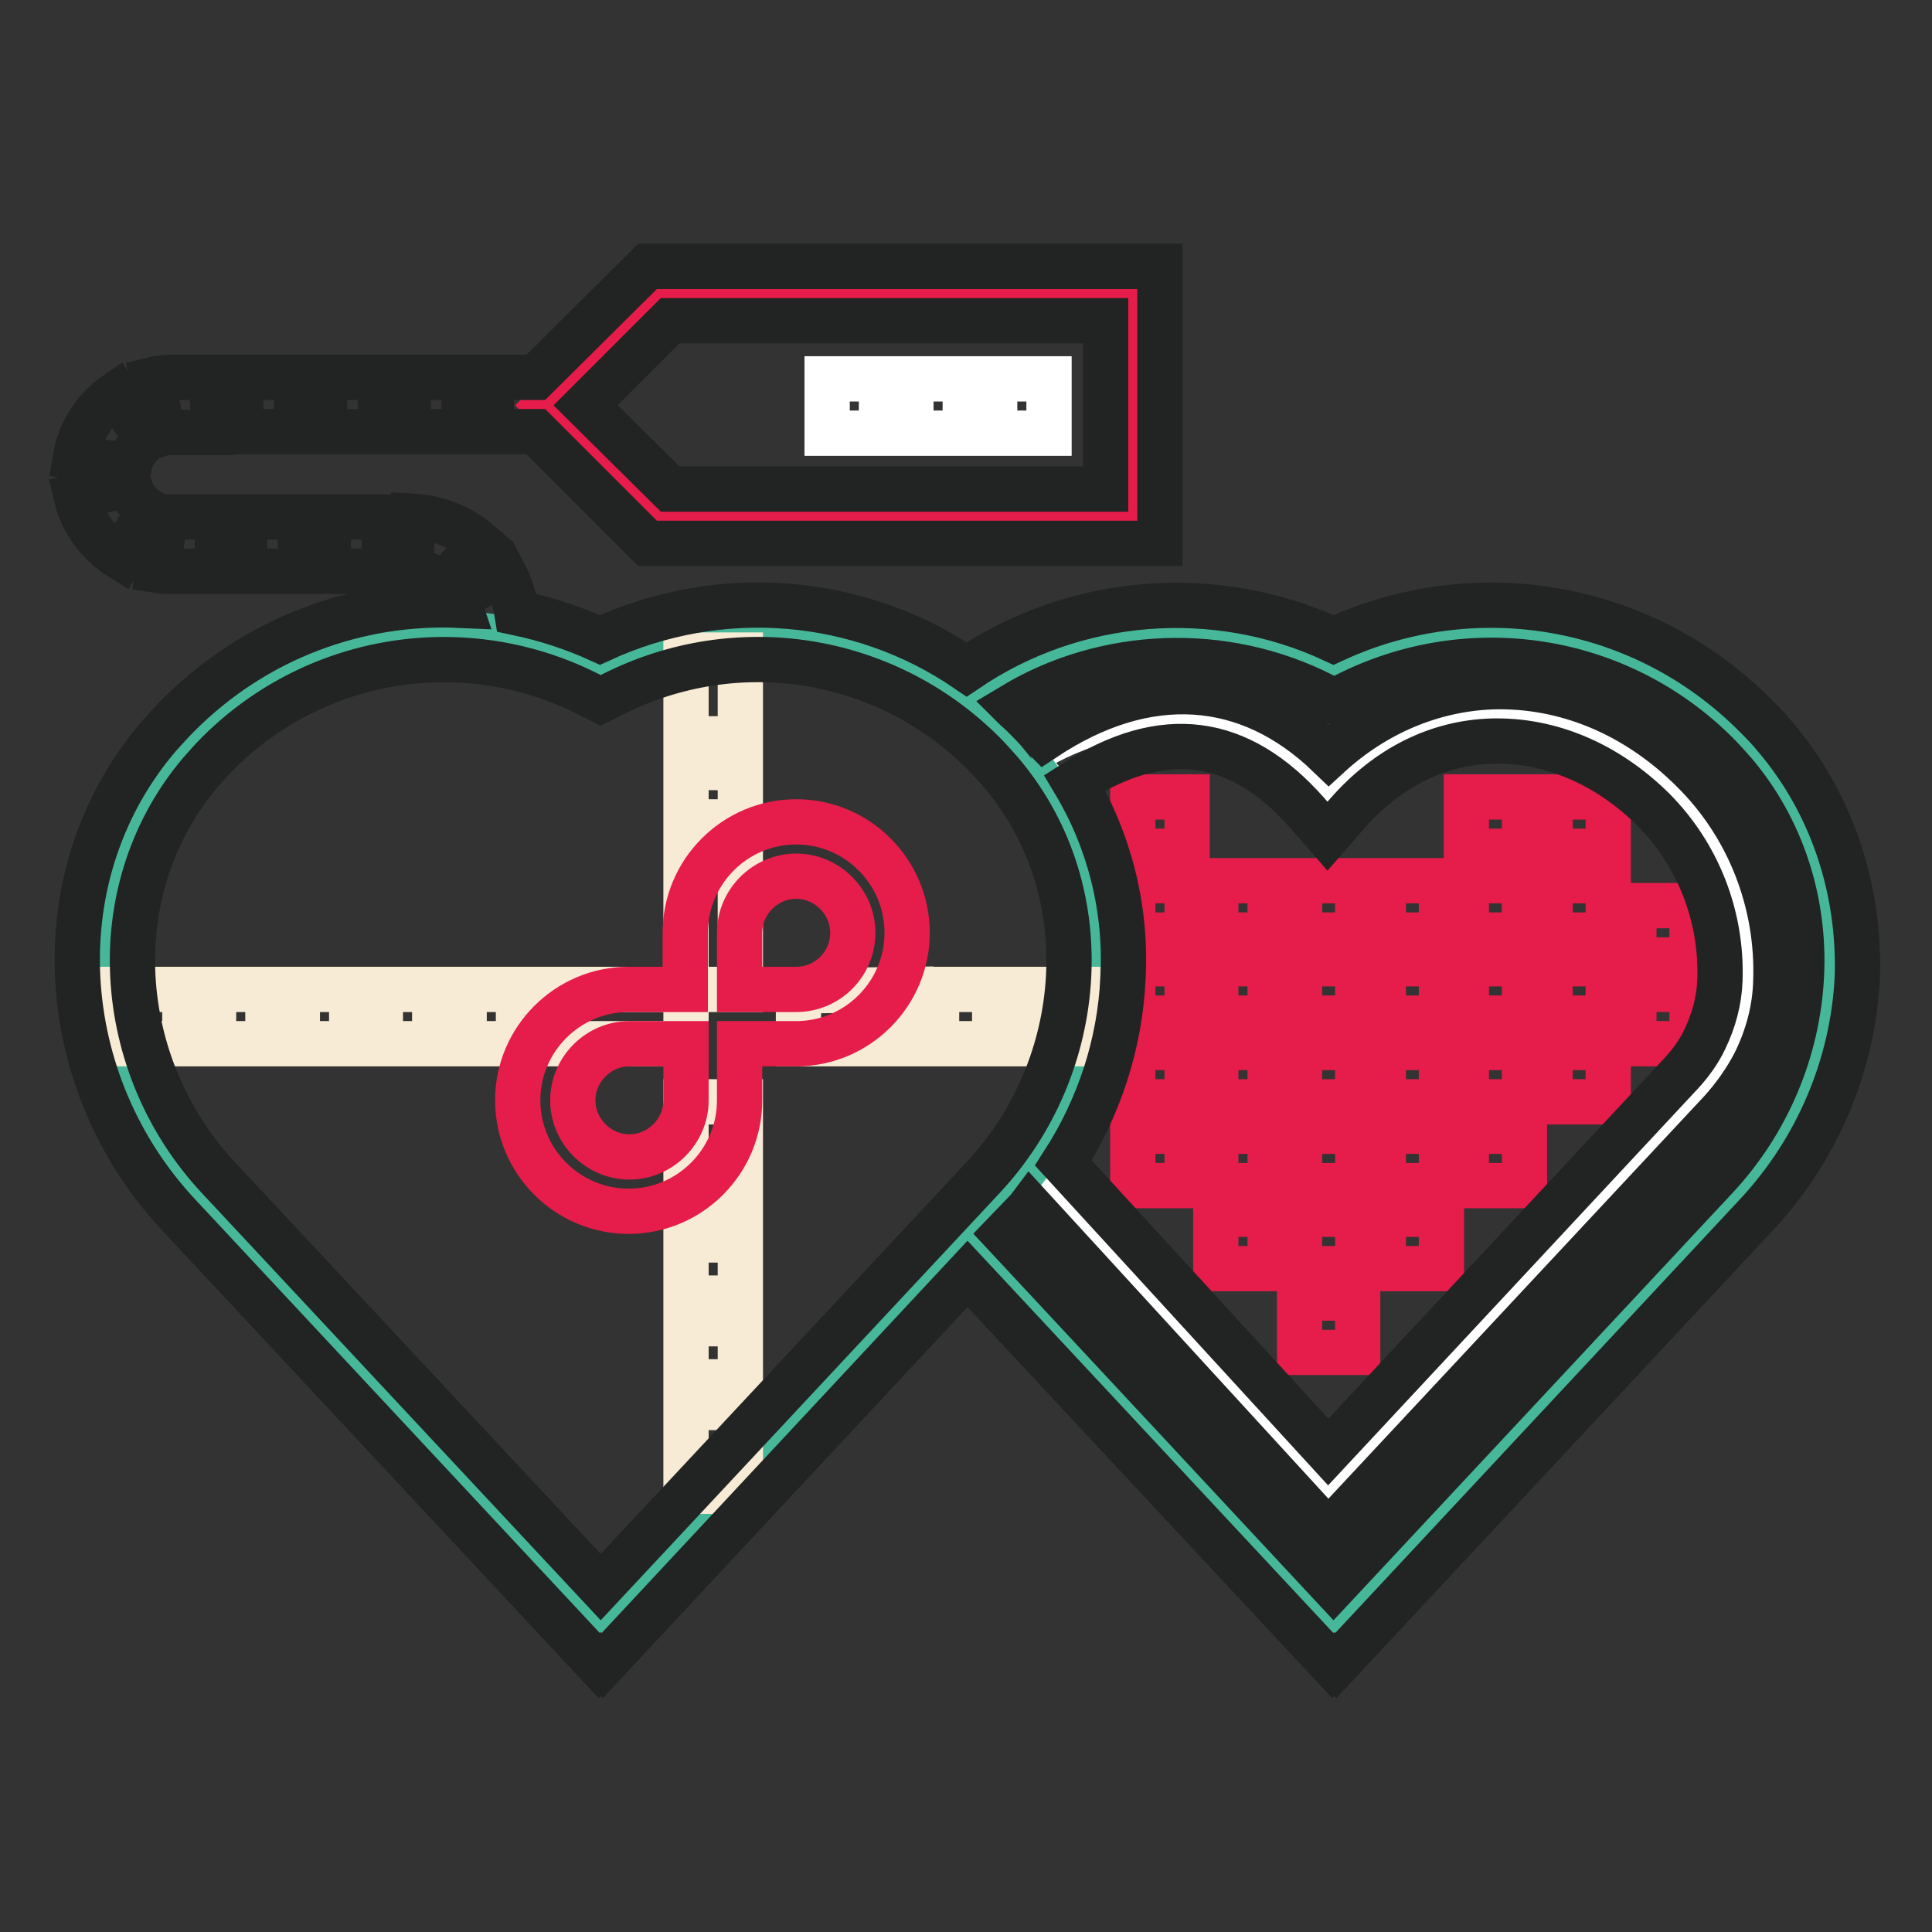 <?xml version="1.0" encoding="utf-8"?>
<!-- Svg Vector Icons : http://www.onlinewebfonts.com/icon -->
<!DOCTYPE svg PUBLIC "-//W3C//DTD SVG 1.1//EN" "http://www.w3.org/Graphics/SVG/1.1/DTD/svg11.dtd">
<svg version="1.1" xmlns="http://www.w3.org/2000/svg" xmlns:xlink="http://www.w3.org/1999/xlink" x="0px" y="0px" viewBox="0 0 256 256" enable-background="new 0 0 256 256" xml:space="preserve">
<rect x="0" y="0" width="256" height="256" fill="#333333" stroke="none"/>
<g> <path stroke-width="6" fill-opacity="0" stroke="#e61c4a"  d="M150.1,68.4H87.3L72.5,53.7l14.8-14.8h62.8V68.4z"/> <path stroke-width="6" fill-opacity="0" stroke="#46b899"  d="M128.2,163.5l48.5,52l0.1-0.1l0.1,0.1l53.2-57.1c15.1-16.2,16.8-41.6,2.4-58.5c-0.8-0.9-1.6-1.8-2.5-2.7 c-14.4-14.4-36-17.2-53.3-8.4c-15.4-7.9-34.4-6.4-48.6,4.3"/> <path stroke-width="6" fill-opacity="0" stroke="#ffffff"  d="M135.3,153.4l40.6,44.3l51.7-55.4l3.1-6.3c0.4-0.7,0.7-1.5,0.8-2.3c1.9-10.4-1.9-20.9-10-29 c-13-13-32.7-14.1-45.7,0.7c-11.4-13-28-13.7-40.6-4.9c0,0,10.9,9.4,11.1,23.4C146.6,143.4,135.3,153.4,135.3,153.4L135.3,153.4z" /> <path stroke-width="6" fill-opacity="0" stroke="#46b899"  d="M132.9,97.3c-14.4-14.4-36-17.2-53.3-8.4c-17.2-8.8-38.9-6-53.3,8.4c-0.9,0.9-1.7,1.7-2.5,2.7 c-14.4,16.9-12.7,42.3,2.4,58.5l53.2,57.1l0.1-0.1l0.1,0.1l53.2-57.1c15.1-16.2,16.8-41.6,2.4-58.5C134.5,99,133.7,98.2,132.9,97.3 z"/> <path stroke-width="6" fill-opacity="0" stroke="#f8ebd5"  d="M72.6,131.1h18.3v7.2H72.6V131.1z M61.5,131.1h7.2v7.2h-7.2V131.1z M50.4,131.1h7.2v7.2h-7.2V131.1z  M39.4,131.1h7.2v7.2h-7.2V131.1z M28.3,131.1h7.2v7.2h-7.2V131.1z M13.4,131.1h11.1v7.2H13.4V131.1z M120.7,138.3h-14.9l0-7 l14.9-0.2V138.3z M90.9,112.8h7.2v18.3h-7.2V112.8z M90.9,146h7.2v14.9h-7.2V146z M124.1,131.1h7.7v7.2h-7.7V131.1z M135.1,131.1 h7.7v7.2h-7.7V131.1z M90.9,101.7h7.2v7.2h-7.2V101.7z M90.9,86.8h7.2v11.1h-7.2V86.8z M90.9,164.3h7.2v7.7h-7.2V164.3z  M90.9,175.4h7.2v7.7h-7.2V175.4z M90.9,186.5h7.2v11.1h-7.2V186.5z"/> <path stroke-width="6" fill-opacity="0" stroke="#ffffff"  d="M131.8,50.2h7.2v7.2h-7.2V50.2z M120.7,50.2h7.2v7.2h-7.2V50.2z M109.6,50.2h7.2v7.2h-7.2V50.2z"/> <path stroke-width="6" fill-opacity="0" stroke="#e61c4a"  d="M172.2,172h7.7v7.2h-7.7V172z M183.3,160.9h7.7v7.2h-7.7V160.9z M172.2,160.9h7.7v7.2h-7.7V160.9z  M161.1,160.9h7.2v7.2h-7.2V160.9z M183.3,149.9h7.7v7.2h-7.7V149.9z M194.3,149.9h7.7v7.2h-7.7V149.9z M172.2,149.9h7.7v7.2h-7.7 V149.9z M161.1,149.9h7.2v7.2h-7.2V149.9z M150.1,149.9h7.2v7.2h-7.2V149.9z M183.3,138.8h7.7v7.2h-7.7V138.8z M194.3,138.8h7.7 v7.2h-7.7V138.8z M172.2,138.8h7.7v7.2h-7.7V138.8z M161.1,138.8h7.2v7.2h-7.2V138.8z M150.1,138.8h7.2v7.2h-7.2V138.8z  M183.3,127.7h7.7v7.2h-7.7V127.7z M194.3,127.7h7.7v7.2h-7.7V127.7z M172.2,127.7h7.7v7.2h-7.7V127.7z M161.1,127.7h7.2v7.2h-7.2 V127.7z M150.1,127.7h7.2v7.2h-7.2V127.7z M183.3,116.7h7.7v7.2h-7.7V116.7z M194.3,116.7h7.7v7.2h-7.7V116.7z M172.2,116.7h7.7 v7.2h-7.7V116.7z M161.1,116.7h7.2v7.2h-7.2V116.7z M150.1,116.7h7.2v7.2h-7.2V116.7z M194.3,105.6h7.7v7.2h-7.7V105.6z  M205.4,138.8h7.7v7.2h-7.7V138.8z M205.4,127.7h7.7v7.2h-7.7V127.7z M205.4,116.7h7.7v7.2h-7.7V116.7z M216.5,131.1h7.7v7.2h-7.7 V131.1z M216.5,120h7.7v7.2h-7.7V120z M205.4,105.6h7.7v7.2h-7.7V105.6z M150.1,105.6h7.2v7.2h-7.2V105.6z M105.5,108.9 c-8.1,0-14.7,6.6-14.7,14.7v7.5h-7.5c-8.1,0-14.7,6.6-14.7,14.7c0,8.1,6.6,14.7,14.7,14.7c8.1,0,14.7-6.6,14.7-14.7v-7.5h7.5 c8.1,0,14.7-6.6,14.7-14.7S113.6,108.9,105.5,108.9z M90.9,145.8c0,4.1-3.4,7.5-7.5,7.5s-7.5-3.4-7.5-7.5c0-4.1,3.4-7.5,7.5-7.5 h7.5V145.8z M105.5,131.1h-7.5v-7.5c0-4.1,3.4-7.5,7.5-7.5c4.1,0,7.5,3.4,7.5,7.5C113,127.7,109.7,131.1,105.5,131.1z"/> <path stroke-width="6" fill-opacity="0" stroke="#222323"  d="M235.2,97.6c-0.8-1-1.7-1.9-2.7-2.9c-14.8-14.8-37-18.6-55.8-9.9c-15.7-7.3-34.3-5.8-48.6,3.9 c-14.2-9.7-32.6-11.3-48.6-3.9c-3.5-1.6-7.2-2.8-11-3.6c-0.3-1.9-0.9-3.7-1.8-5.4l-6.2,3.6c0.2,0.3,0.3,0.5,0.4,0.8 c-13.6-0.6-27.1,4.4-37.2,14.5c-0.9,0.9-1.8,1.9-2.7,2.9c-7.5,8.8-11.3,20.1-10.7,32c0.6,11.6,5.3,22.7,13.3,31.3l55.8,59.8 l0.2-0.2l0.2,0.2l48.4-51.9l48.4,51.9l0.2-0.2l0.2,0.2l55.8-59.8c8-8.6,12.7-19.7,13.3-31.3C246.5,117.8,242.7,106.4,235.2,97.6 L235.2,97.6z M79.6,210.3L28.9,156c-6.8-7.3-10.8-16.8-11.3-26.7c-0.5-10,2.7-19.6,9-27c0.7-0.8,1.5-1.7,2.3-2.5 c8.1-8.1,18.9-12.4,29.9-12.4c6.5,0,13.1,1.5,19.2,4.6l1.6,0.8l1.6-0.8c16.4-8.3,36.1-5.2,49.1,7.8c0.8,0.8,1.5,1.6,2.3,2.5 c6.3,7.4,9.5,16.9,9,27c-0.5,9.9-4.5,19.4-11.3,26.7L79.6,210.3z M142.4,103.7c11.7-7.5,21.8-6.2,30.8,4l2.7,3.1l2.7-3.1 c5.3-6,11.9-9.3,19.1-9.5c7.7-0.2,15.2,3,21.3,9c6,6,9.2,14.2,8.9,22.7c-0.1,2.7-0.8,5.3-2,7.8c-0.8,1.7-1.9,3.2-3.2,4.6L176,192.4 l-35.1-38.3c4.7-7.3,7.5-15.7,7.9-24.5C149.3,120.4,147,111.4,142.4,103.7L142.4,103.7z M238.7,129.3c-0.5,9.9-4.5,19.4-11.3,26.7 l-50.7,54.3l-43.6-46.8l2.5-2.6c0.3-0.3,0.6-0.6,0.9-1l39.5,43.1l52.1-55.8c1.7-1.9,3.2-4,4.4-6.3c1.7-3.4,2.7-7.1,2.8-10.8 c0.4-10.5-3.6-20.7-11-28c-7.5-7.5-16.9-11.4-26.6-11.1c-7.9,0.3-15.5,3.5-21.6,9.1c-5.4-5.2-11.4-8-17.8-8.4 c-6.4-0.4-13.1,1.6-19.9,6.1c-0.1-0.1-0.1-0.2-0.2-0.2c-0.8-1-1.7-1.9-2.7-2.9c-0.4-0.4-0.9-0.8-1.3-1.2c12.3-7.4,28-8,41-1.4 l1.6,0.8l1.6-0.8c16.4-8.3,36.1-5.2,49.1,7.8c0.8,0.8,1.5,1.6,2.3,2.5C236,109.7,239.2,119.3,238.7,129.3L238.7,129.3z M85.8,72 h67.9V35.3H85.8L71,50h-5.9v7.2H71L85.8,72z M88.8,42.5h57.7v22.3H88.8L77.6,53.7L88.8,42.5z M21.9,68.5l-1,7.1 c0.6,0.1,1.2,0.1,1.8,0.1h6.1v-7.2h-6.1C22.4,68.5,22.1,68.5,21.9,68.5z M22.7,57.3h5.5V50h-5.5c-0.9,0-1.7,0.1-2.5,0.3l1.4,7.1 C21.9,57.3,22.3,57.3,22.7,57.3z M31.9,50h7.4v7.2h-7.4V50z M32.4,68.5h7.4v7.2h-7.4V68.5z M16,73.9l3.7-6.2 c-1.3-0.8-2.2-2.1-2.6-3.5l-7,1.6C10.9,69.2,13.1,72.1,16,73.9z M19.5,58.2l-4.1-6c-2.9,2-4.8,5-5.4,8.4l7.1,1.2 C17.4,60.4,18.2,59.1,19.5,58.2z M54.4,75.7c1.7,0.1,3.3,0.7,4.5,1.8l4.7-5.5c-2.5-2.2-5.6-3.4-8.9-3.6L54.4,75.7z M54.1,50h7.4 v7.2h-7.4V50z M43,50h7.4v7.2H43V50z M43.5,68.5h7.4v7.2h-7.4V68.5z"/></g>
</svg>